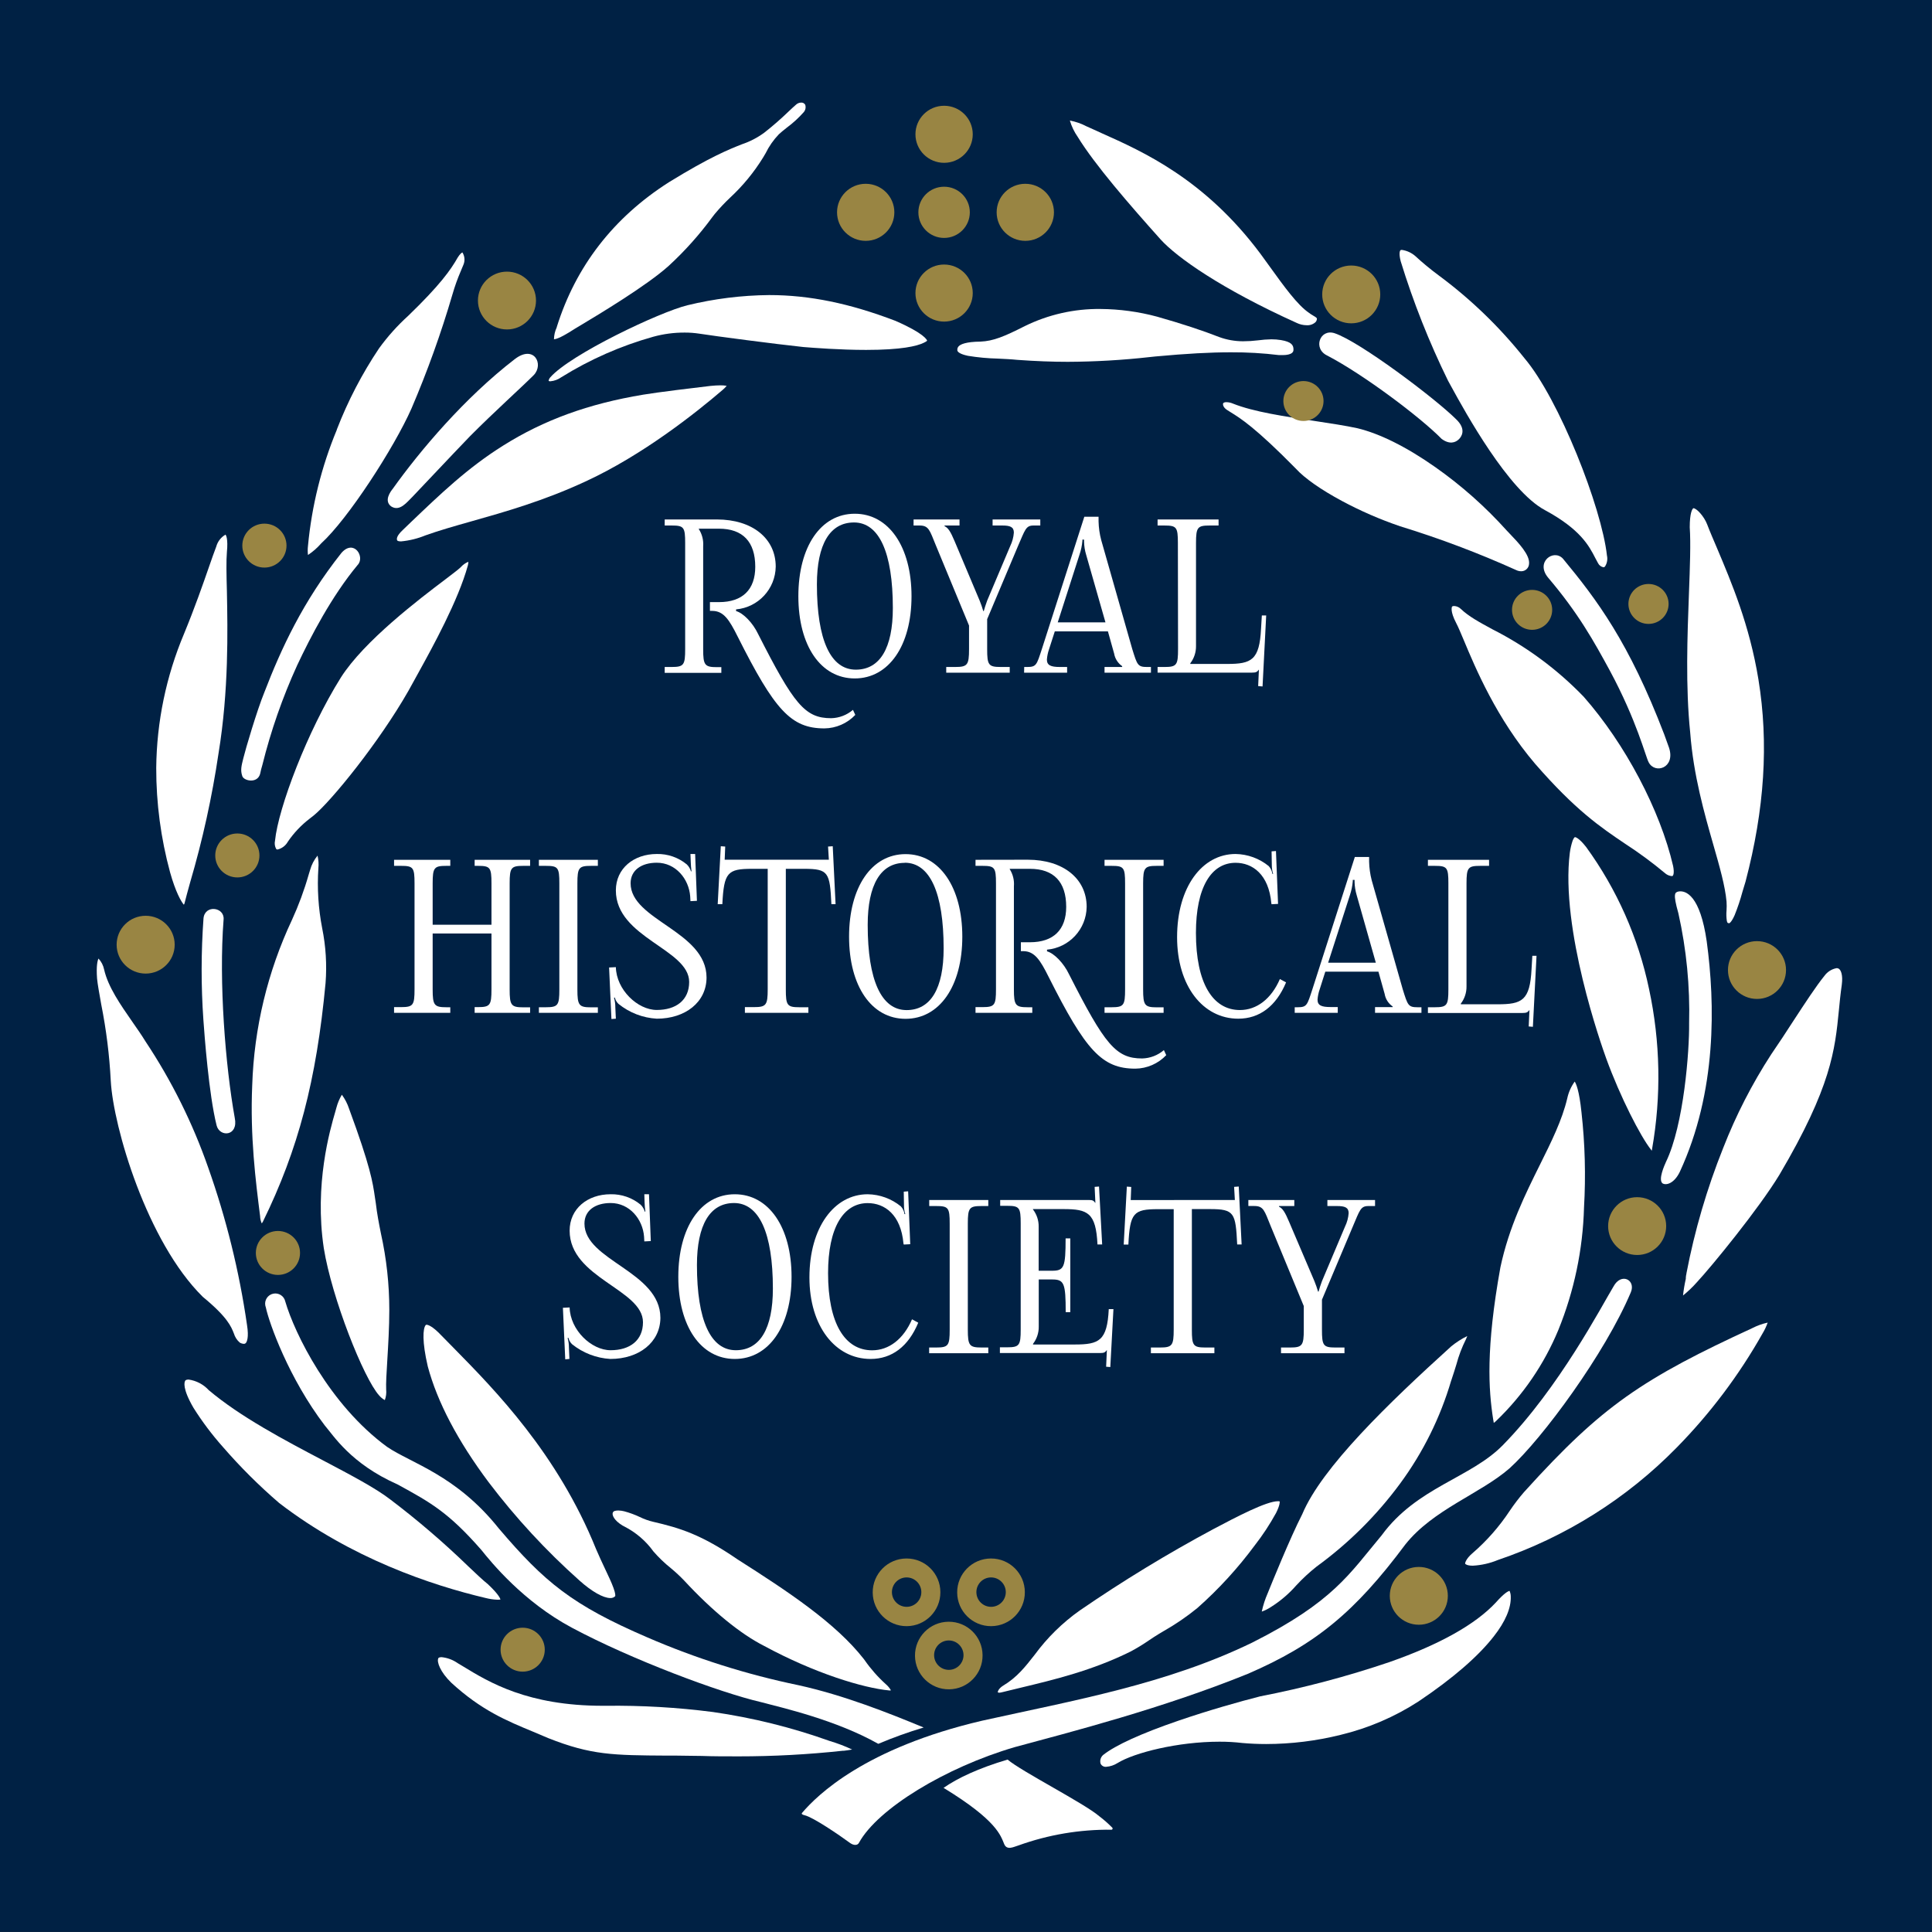 <?xml version="1.0" encoding="UTF-8" standalone="no"?>
<svg id="svg165" enable-background="new 220 18.5 518 518" height="316" viewBox="220 18.5 316 316" width="316" xmlns="http://www.w3.org/2000/svg">
   <rect x="220" y="18.5" width="316" height="316" fill="#333333" stroke="none"/>
   <rect id="rect2" fill="#002144" height="518" transform="matrix(.61 0 0 .61 85.792 7.214)" width="518" x="220" y="18.5"/>
   <g id="Layer_1" fill="#fff" transform="matrix(.61 0 0 .61 85.792 7.214)">
      <path id="path7" d="m570.316 105.706c-.903-.014-1.794-.224-2.609-.616v0c-20.249-9.15-32.133-17.562-36.512-22.4-8.389-9.374-17.596-19.97-22.21-27.485-.933-1.337-1.644-2.815-2.105-4.379 1.563.289 3.074.813 4.48 1.557 1.221.571 2.564 1.12 3.987 1.803 11.031 4.928 27.708 12.32 42.672 32.413l2.509 3.46c3.785 5.253 7.369 10.226 10.461 12.32.316.25.654.475 1.008.672.459.257 1.12.627 1.12.885.005.372-.146.729-.415.985-.657.572-1.516.855-2.386.785z"/>
      <path id="path9" d="m506.309 115.517c-4.144 0-8.579-.168-13.552-.526-1.568-.168-3.36-.246-5.175-.336-2.698-.062-5.389-.313-8.053-.75-.84-.179-2.8-.683-2.822-1.5v0c-.043-.387.089-.772.358-1.053.526-.549 1.96-1.21 5.847-1.254v0c3.438-.146 6.328-1.344 11.905-4.167 6.302-3.093 13.242-4.663 20.261-4.581 5.13.035 10.233.728 15.188 2.061 6.597 1.87 12.208 3.718 16.688 5.477v0c2.036.739 4.186 1.118 6.351 1.12 1.329-.001 2.657-.084 3.977-.247 1.21-.166 2.43-.26 3.651-.28.851-.001 1.701.066 2.542.202 2.867.481 3.416 1.377 3.36 2.677-.057 1.299-2.24 1.355-2.935 1.355-.313.017-.628.017-.941 0-4.284-.521-8.598-.771-12.913-.75-5.511 0-11.76.336-20.272 1.12l-1.479.157c-7.301.819-14.64 1.245-21.986 1.275z"/>
      <path id="path11" d="m627.918 171.674c-.481.003-.958-.108-1.389-.325-10.111-4.56-20.499-8.48-31.103-11.737-5.386-1.833-10.611-4.107-15.623-6.798-5.601-3.013-9.991-6.082-12.32-8.646v0 0c-10.853-11.032-14.852-13.507-17.506-15.143l-.975-.616c-.94-.616-1.12-1.344-1.053-1.669.067-.325.583-.403.852-.403.62.004 1.233.134 1.803.381 5.601 2.24 13.922 3.45 21.975 4.67 4.211.638 8.198 1.243 11.401 1.938 6.026 1.445 13.25 5.063 20.911 10.45 6.985 4.917 13.396 10.604 19.106 16.957v0l .829.874c2.308 2.408 5.477 5.701 5.175 8.131-.076 1.085-.974 1.929-2.062 1.938h-.021z"/>
      <path id="path13" d="m649.982 170.609c-.648-.111-1.203-.528-1.489-1.12-.235-.415-.471-.874-.729-1.355-1.669-3.248-3.965-7.694-13.496-12.846v0c-9.789-5.208-21.369-26.264-25.166-33.208l-.829-1.512c-5.063-10.324-9.307-21.031-12.689-32.021-.571-2.24-.157-2.834-.101-2.901.056-.067.101-.134.437-.134 1.304.192 2.526.747 3.528 1.602 1.985 1.832 4.067 3.555 6.238 5.163 8.626 6.375 16.379 13.853 23.061 22.243v0 0c9.318 10.976 20.731 40.063 22.143 52.942v0c .22.968.056 1.984-.459 2.833-.091.171-.258.288-.449.314z"/>
      <path id="path15" d="m683.616 266.022h-.078c-.213 0-.37 0-.505-.605-.137-.931-.163-1.874-.078-2.811.051-.779.051-1.562 0-2.341-.381-4.223-1.848-9.352-3.551-15.288-2.374-8.299-5.331-18.625-6.193-30.038v0c-1.276-12.23-.762-26.141-.336-37.308.269-7.212.504-13.44.213-17.763 0-3.841.672-4.827.885-5.029.213-.201.078-.067.101-.067.84 0 2.856 2.173 3.674 4.312.818 2.139 1.714 4.178 2.677 6.451 3.875 9.173 8.702 20.585 11.077 35.123 2.789 17.069 1.657 34.798-3.45 54.219-.279.885-.56 1.848-.84 2.778-.57 2.124-1.27 4.21-2.094 6.25-.907 2.049-1.479 2.173-1.49 2.173z"/>
      <path id="path17" d="m668.283 253.411c-.623-.052-1.217-.29-1.702-.683-3.445-2.882-7.063-5.552-10.831-7.997-6.529-4.402-13.283-8.96-24.146-21.459-10.315-12.107-15.994-25.682-19.04-32.973-.874-2.083-1.568-3.741-2.117-4.771-1.669-3.203-1.12-4.222-1.12-4.323 0-.101.291-.212.583-.212.677.028 1.32.308 1.803.784v0 0c2.083 1.994 4.928 3.54 8.523 5.488 9.094 4.616 17.351 10.722 24.427 18.065 11.11 12.623 20.508 30.43 23.968 45.382.381 1.949 0 2.498-.056 2.554-.056.056-.034.145-.292.145z"/>
      <path id="path19" d="m662.706 326.771v0c-2.756-3.438-8.244-14.09-12.007-24.438-1.276-3.506-12.32-34.72-9.767-55.149.145-1.108.396-2.2.751-3.259.279-.728.549-.963.627-.963.078 0 .975.079 3.001 2.655 8.252 11.358 14.001 24.337 16.867 38.079 3.038 14.117 3.312 28.688.807 42.908 0 .168-.067.313-.101.447z"/>
      <path id="path21" d="m620.538 400.008c0-.235-.112-.537-.157-.94v0c-1.243-7.919-1.993-18.95 1.938-40.746 2.308-10.863 6.72-19.689 10.584-27.484 3.069-6.171 5.97-11.995 7.348-17.853.351-1.614 1.028-3.14 1.993-4.48.358.526 1.21 2.353 1.814 8.21.949 8.48 1.178 17.027.684 25.547-.306 11.287-2.643 22.426-6.899 32.883-3.798 9.145-9.44 17.407-16.576 24.271l-.459.426z"/>
      <path id="path23" d="m671.285 365.87c.164-1.506.415-3.002.75-4.479v-.123-.135c.017-.378.073-.754.168-1.12v-.078c2.199-11.489 5.496-22.741 9.845-33.601 3.428-8.79 7.743-17.207 12.88-25.121 1.982-2.879 3.999-5.959 5.937-8.96 3.125-4.782 6.07-9.296 8.354-12.119.783-1.069 1.945-1.799 3.248-2.038.313-.011.614.121.818.358.291.325.918 1.377.571 4.099-.348 2.431-.571 4.704-.784 6.91-1.042 10.517-2.017 20.451-15.915 43.994-5.478 9.061-18.268 24.707-22.188 28.896-1.126 1.274-2.36 2.451-3.684 3.517z"/>
      <path id="path25" d="m614.904 438.313c-1.501 0-1.982-.403-2.039-.538-.056-.135.225-1.311 1.894-2.744 3.875-3.333 7.268-7.189 10.08-11.457 1.172-1.74 2.447-3.408 3.818-4.996 11.032-12.208 18.671-19.342 27.25-25.469 9.464-6.72 19.992-12.062 33.925-18.479 1.314-.677 2.711-1.182 4.155-1.501-.354 1.012-.812 1.984-1.366 2.9-6.298 11.177-14.045 21.474-23.039 30.621-13.403 13.673-29.836 24.001-47.97 30.15v0c-2.133.883-4.402 1.394-6.708 1.513z"/>
      <path id="path27" d="m558.333 450.621c.362-1.688.895-3.336 1.59-4.917.986-2.441 6.037-14.907 9.263-21.19v0 0c5.23-12.521 23.117-29.77 39.939-45.002 1.327-1.086 2.774-2.018 4.312-2.777-.098.282-.209.559-.336.829-1.095 2.174-1.962 4.456-2.587 6.81-.381 1.243-.817 2.643-1.378 4.301v-.034c-2.918 9.942-7.555 19.298-13.697 27.642-6.28 8.527-13.835 16.037-22.4 22.266v0c-1.958 1.551-3.793 3.251-5.487 5.085-1.953 2.225-4.217 4.156-6.721 5.734v0c-.775.523-1.615.945-2.498 1.253z"/>
      <path id="path29" d="m488.053 472.371c-.178.013-.355-.022-.515-.101 0-.18.179-.985 1.422-1.77 3.752-2.24 5.958-5.074 8.501-8.321 3.366-4.583 7.451-8.592 12.096-11.872 11.521-7.915 23.466-15.191 35.784-21.796 6.339-3.359 14.246-7.481 17.326-7.481.163-.006.325.013.481.057 0 .179.09.951-.985 3.102-1.668 3.042-3.578 5.944-5.712 8.681-4.528 6.122-9.686 11.753-15.389 16.8-2.84 2.316-5.871 4.389-9.061 6.193l-1.221.729c-.986.593-1.871 1.187-2.722 1.758-1.566 1.081-3.193 2.072-4.872 2.968-10.305 5.119-20.519 7.561-29.523 9.722-1.759.415-3.427.818-5.073 1.232-.176.047-.356.081-.537.099z"/>
      <path id="path31" d="m516.624 492.24c-.637.067-1.246-.28-1.512-.862-.242-.851.039-1.763.717-2.33 3.293-2.609 10.259-5.779 20.16-9.173 8.053-2.767 16.587-5.174 21.896-6.519 11.768-2.283 23.367-5.359 34.72-9.206 13.44-4.715 22.994-10.08 28.482-15.949v0c2.34-2.643 3.359-3.068 3.685-3.136.212.477.322.991.324 1.513.112 3.068-1.422 6.72-4.569 10.718-4.121 5.286-10.897 11.2-20.16 17.416-6.401 4.146-13.461 7.177-20.877 8.96-6.539 1.627-13.253 2.454-19.991 2.464-2.24 0-4.346-.101-6.385-.279-2.036-.241-4.086-.356-6.138-.348-11.144 0-22.825 2.957-27.294 5.712-.919.588-1.97.938-3.058 1.019z"/>
      <path id="path33" d="m670.042 263.379c-1.58-5.533-.829-5.533-.09-5.813 2.128-.459 5.936 1.12 7.694 13.373 2.24 16.609 2.777 40.219-7.235 61.802-1.479 3.046-3.617 3.695-4.637 3.046-1.198-1.008.56-4.883.93-5.712 4.827-9.968 6.306-29.893 6.216-37.173.256-9.922-.711-19.837-2.878-29.523z"/>
      <path id="path35" d="m635.087 173.354c-3.428-4.155 1.478-7.75 3.986-5.074 9.084 10.976 17.708 22.4 27.172 47.13 0 0 .649 1.758 1.299 3.606 1.759 5.432-3.808 7.134-5.477 3.864-.84-1.568-3.147-11.065-10.383-24.528-4.266-7.84-8.444-15.411-16.597-24.998z"/>
      <path id="path37" d="m575.928 113.859c-3.987-1.848-2.005-7.314 1.949-6.003 6.72 2.24 26.79 17.349 32.479 22.971 3.069 2.856 1.4 4.895.84 5.443-.929.918-2.508 1.479-4.637-.09-5.599-5.722-20.898-17.247-30.631-22.321z"/>
      <path id="path39" d="m435.077 504.594c4.076-4.794 16.923-17.394 48.283-24.719 24.572-5.443 49.425-9.777 72.419-20.943 21.795-10.977 26.063-18.447 34.72-28.784 9.453-12.914 23.822-15.311 32.48-24.159 15.12-15.411 26.521-37.362 29.68-42.56 2.038-3.785 6.025-1.759 4.637 1.568-6.865 16.329-23.744 39.289-32.547 47.23-7.84 6.82-20.406 10.976-27.91 20.384-13.541 18.166-24.114 26.88-42.292 34.72-22.993 9.308-47.465 15.579-62.496 19.645-18.547 5.443-36.713 16.509-41.72 25.637-.369.739-1.389.739-2.318.102-3.058-2.24-9.923-6.922-12.241-7.481-.504-.114-.998-.327-.695-.64z"/>
      <path id="path41" d="m367.608 120.736c-.169.011-.338-.02-.493-.089.04-.351.189-.679.426-.941 5.365-6.171 29.411-17.562 36.792-19.354 7.174-1.746 14.524-2.663 21.907-2.733 10.864 0 21.627 2.24 33.868 6.911 7.695 3.36 8.434 5.084 8.501 5.32-.198.19-.43.342-.683.448l-.258.134c-1.792.862-5.914 1.893-15.434 1.893-7.022 0-14.09-.56-16.8-.773-7.583-.806-23.8-2.934-27.911-3.584-1.297-.196-2.608-.294-3.92-.291-2.853-.013-5.694.364-8.445 1.12-8.686 2.434-16.981 6.088-24.64 10.853-.855.614-1.86.988-2.91 1.086z"/>
      <path id="path43" d="m368.549 109.48c.019-1.113.275-2.208.75-3.214v-.067c5.084-16.262 15.176-29.333 30.061-38.83 11.055-6.81 16.207-8.848 19.611-10.192 2.121-.712 4.12-1.748 5.924-3.068 2.285-1.79 4.477-3.696 6.563-5.712.796-.75 1.49-1.4 2.017-1.848.362-.331.831-.521 1.321-.538.452-.042.889.18 1.12.571.233.697.075 1.467-.415 2.016-1.346 1.519-2.848 2.893-4.479 4.099-.885.706-1.657 1.322-2.173 1.814-1.444 1.508-2.646 3.231-3.562 5.107l-.661 1.12c-2.455 3.98-5.439 7.608-8.87 10.786-1.442 1.364-2.803 2.812-4.077 4.334l-.627.807c-3.469 4.739-7.393 9.128-11.715 13.104-5.801 5.253-18.782 13.048-23.677 15.982l-1.422.851v0l-.571.358c-1.187.762-3.897 2.453-5.118 2.52z"/>
      <path id="path45" d="m327.545 163.666c-.728 0-.94-.157-1.03-.257-.146-.336-.313-1.12 1.557-2.856v0l2.072-1.993c7.84-7.482 15.165-14.56 24.808-20.597 10.897-6.843 22.825-11.2 37.553-13.642 3.606-.616 14.179-1.904 17.999-2.341 1.02-.101 1.915-.157 2.654-.157.571-.013 1.141.032 1.703.135-.335.409-.71.785-1.12 1.12-7.157 6.138-21.459 17.495-36.803 24.551-11.133 5.163-21.414 8.086-30.498 10.651-4.48 1.266-8.658 2.453-12.32 3.763-2.099.864-4.314 1.411-6.575 1.623z"/>
      <path id="path47" d="m302.592 167.306c-.097-.807-.097-1.623 0-2.431 1.009-10.71 3.618-21.209 7.739-31.147v-.067c2.958-7.645 6.751-14.939 11.312-21.75 2.303-3.18 4.93-6.111 7.84-8.747v0c8.512-8.221 11.401-12.32 13.25-15.602.627-1.019 1.12-1.333 1.266-1.377.616.967.729 2.172.302 3.237-.213.56-.448 1.12-.717 1.725-.878 2.034-1.626 4.121-2.24 6.25-3.055 10.441-6.735 20.689-11.021 30.688-4.614 10.416-16.935 29.512-24.192 36.12v0 0c-1.032 1.19-2.223 2.233-3.539 3.101z"/>
      <path id="path49" d="m294.427 246.288c-.136.014-.271-.041-.358-.146-.379-.682-.491-1.48-.313-2.24v0c .874-8.725 8.613-29.288 17.662-43.747 6.216-9.778 20.911-20.944 28-26.298 2.15-1.635 3.573-2.721 4.133-3.27.565-.637 1.265-1.138 2.05-1.467-.001.333-.047.664-.134.985-2.565 9.375-9.487 21.941-13.216 28.694-.515.93-.963 1.736-1.344 2.442-7.179 13.44-20.082 29.713-25.76 35.022v0c-.667.624-1.37 1.207-2.105 1.747-2.259 1.731-4.229 3.811-5.835 6.16v0c-.589 1.066-1.598 1.834-2.78 2.118z"/>
      <path id="path51" d="m269.317 261.094c-.75-.851-2.24-3.483-3.696-8.68-2.482-9.126-3.733-18.543-3.718-28 .122-12.366 2.656-24.59 7.459-35.986 2.878-6.978 5.062-13.25 6.653-17.83.772-2.24 1.444-4.133 1.982-5.533v0c .371-1.358 1.265-2.514 2.487-3.214.134.168.717 1.12.37 4.659v0c-.202 2.408-.124 6.026 0 10.606.201 10.55.515 26.5-2.24 43.344v0c-1.73 11.694-4.271 23.254-7.605 34.597-.661 2.386-1.187 4.278-1.534 5.712z"/>
      <path id="path53" d="m290.205 346.539c-.24-.527-.387-1.092-.437-1.669v-.19c-1.209-9.564-2.722-21.47-2.128-35.168.496-15.351 4.12-30.439 10.651-44.34 1.798-3.924 3.296-7.979 4.48-12.13l.403-1.321c.39-1.39 1.065-2.683 1.982-3.797.258 1.1.334 2.235.224 3.36-.354 5.39-.012 10.803 1.019 16.105.979 4.833 1.285 9.778.907 14.694-2.453 26.118-7.325 44.654-16.8 63.985-.088.164-.189.322-.301.471z"/>
      <path id="path55" d="m285.411 378.829c-.397-.018-.783-.138-1.12-.348-.737-.639-1.276-1.474-1.557-2.408-.728-1.858-1.713-4.401-8.355-9.855-14.963-14.762-23.979-45.506-24.663-57.882-.354-6.885-1.207-13.734-2.554-20.496-.538-3.023-.974-5.41-1.12-6.933v0c-.269-3.539.157-4.928.381-5.387.766.828 1.29 1.851 1.512 2.957 1.053 4.637 4.368 9.408 7.583 14.033 1.288 1.838 2.498 3.584 3.528 5.265v0 0c6.995 10.522 12.639 21.883 16.8 33.813 4.84 13.67 8.321 27.783 10.394 42.135v0c .571 3.517-.079 4.604-.292 4.86-.131.16-.329.251-.537.246z"/>
      <path id="path57" d="m323.2 393.915c-.575-.315-1.087-.732-1.512-1.231-4.167-4.581-12.701-26.142-14.851-39.491-2.587-17.125 1.668-31.764 3.069-36.568.134-.459.246-.829.313-1.12.322-1.22.812-2.388 1.456-3.472.842 1.143 1.496 2.413 1.938 3.763 5.746 15.579 6.351 19.746 6.933 23.778.079.481.146.963.224 1.467.347 2.979.851 5.533 1.389 8.231 1.49 6.72 2.241 13.581 2.24 20.463 0 4.682-.302 9.576-.538 13.507-.213 3.483-.381 6.228-.302 7.841.096.958-.027 1.927-.359 2.832z"/>
      <path id="path59" d="m383.68 446.992c-1.927 0-5.018-1.759-8.288-4.693-8.955-7.979-17.113-16.809-24.36-26.364-8.288-11.077-13.776-21.526-16.319-31.058-1.568-6.72-1.299-10.147-.582-11.043.051-.086.147-.134.246-.124.292 0 1.467.202 4.021 2.912v0l3.214 3.271c11.11 11.301 27.899 28.381 38.226 53.973v0c .807 1.904 1.669 3.719 2.419 5.32.94 1.982 1.747 3.685 2.24 5.063.594 1.612.504 2.128.47 2.24-.339.34-.806.524-1.287.503z"/>
      <path id="path61" d="m353.44 447.44c-1.081-.038-2.155-.192-3.203-.46-14.56-3.438-36.064-10.64-55.351-25.457-5.413-4.656-10.478-9.702-15.153-15.098-2.896-3.259-5.518-6.75-7.84-10.438-3.068-5.265-2.419-6.933-2.24-7.213 0-.09.213-.37.918-.37 2.083.289 4 1.295 5.421 2.846v0 0c8.489 7.168 20.283 13.384 30.688 18.86 7.582 3.998 14.123 7.437 18.122 10.551v0c7.285 5.527 14.23 11.489 20.798 17.853 2.15 2.038 3.853 3.651 5.242 4.771 2.609 2.452 3.248 3.65 3.36 4.099-.252.041-.507.059-.762.056z"/>
      <path id="path63" d="m458.72 471.767h-.258c-6.933-.639-20.003-4.592-33.6-11.962v0c-6.306-3.191-13.888-9.386-21.358-17.461-1.134-1.19-2.338-2.313-3.606-3.359-1.688-1.352-3.25-2.851-4.67-4.48-2.017-2.802-4.669-5.085-7.739-6.664l-.571-.302c-2.24-1.367-2.789-2.744-2.621-3.36.168-.616.896-.661 1.568-.661.515.011 1.026.082 1.523.213 1.436.385 2.834.898 4.178 1.534 1.153.564 2.367.996 3.618 1.288 7.067 1.646 12.824 3.36 22.602 10.08v0c13.439 8.546 26.241 17.002 33.802 26.656l.234.313c1.656 2.382 3.581 4.564 5.735 6.507.538.46.992 1.01 1.344 1.624z"/>
      <path id="path65" d="m417.963 489.44c-3.562 0-6.843 0-9.744-.112-2.43 0-4.738-.09-6.843-.09h-2.24-.347c-14.314-.09-20.239-.123-31.752-4.682-1.355-.594-2.71-1.12-4.021-1.702-7.179-2.968-13.956-5.779-21.986-13.148-3.046-2.957-3.897-5.601-3.517-6.496 0-.102.146-.37.885-.37 1.55.152 3.035.699 4.312 1.591.504.291 1.019.616 1.568.94 6.866 4.189 17.237 10.506 37.363 10.506h.829c9.592-.116 19.181.441 28.695 1.669 10.664 1.536 21.146 4.137 31.293 7.762v0c2.07.613 4.092 1.381 6.048 2.296-.739.146-1.613.258-2.162.324h-.279c-9.334 1.011-18.714 1.516-28.102 1.512z"/>
      <path id="path67" d="m358.065 114.778c5.152-3.943 7.84 1.389 5.074 4.29-3.36 3.36-10.841 10.08-17.103 16.396-5.6 5.813-12.521 13.216-15.445 16.263-1.389 1.31-3.36 4.077-5.701 2.553-2.016-1.523-.134-4.009.426-4.704 7.303-10.237 19.265-24.416 32.749-34.798z"/>
      <path id="path69" d="m311.563 166.757c3.36-3.831 6.452 1.12 4.312 3.271-6.91 8.31-12.611 19.252-16.195 26.891-3.92 8.595-7.04 17.533-9.318 26.701-.243.788-.444 1.588-.605 2.397-.739 2.632-4.312 1.893-4.771.604-.56-1.613-.235-2.766.28-4.838.56-2.352 3.662-12.824 5.6-17.573 4.569-11.861 10.36-24.405 20.697-37.453z"/>
      <path id="path71" d="m274.581 264.723c.38-3.729 5.667-3.001 5.387.313-1.321 16.8.493 39.301 2.991 53.2 1.042 4.984-4.066 5.275-4.872 2.005-2.083-8.299-3.259-24.349-3.539-28.291-.634-9.065-.623-18.163.033-27.227z"/>
      <path id="path73" d="m412.24 157.786c9.452 0 15.77 5.051 15.77 12.645-.085 5.98-4.673 10.931-10.629 11.469v.448c1.949.549 4.479 3.159 5.902 6.138 9.587 18.883 12.577 22.59 19.6 22.59 2.146-.052 4.207-.843 5.836-2.24l.627 1.355c-2.157 2.274-5.143 3.579-8.277 3.618-8.96 0-13.339-4.883-23.273-24.64-2.24-4.48-3.752-6.866-6.81-6.866h-.616v-2.352h2.43c6.317 0 9.722-3.36 9.722-9.475 0-6.72-3.36-10.214-9.722-10.214h-5.42v.09c.885 1.369 1.298 2.989 1.176 4.614v27.63c0 4.245.415 4.793 3.685 4.793h1.187v1.535h-15.188v-1.58h1.87c3.271 0 3.618-.548 3.618-4.793v-28.448c0-4.245-.347-4.693-3.618-4.693h-1.87v-1.624z"/>
      <path id="path75" d="m449.2 156.251c9.105 0 15.221 8.848 15.221 22.12 0 13.272-6.115 22.042-15.221 22.042-9.106 0-15.12-8.758-15.12-22.042 0-13.284 6.015-22.12 15.12-22.12zm-.202 2.341c-6.462 0-9.945 5.869-9.945 16.621 0 14.907 3.685 22.848 10.428 22.848 6.462 0 9.934-5.779 9.934-16.52-.001-14.907-3.686-22.949-10.417-22.949z"/>
      <path id="path77" d="m482.688 179.547c.376.915.701 1.849.974 2.8h.135c.146-.538.56-1.893.907-2.8l6.183-14.627c.553-1.132.883-2.36.974-3.618 0-1.534-1.041-1.893-3.124-1.893h-2.576v-1.624h12.79v1.624h-1.814c-2.083 0-2.24 1.12-4.166 5.51l-8.266 19.6v8.03c0 4.245.347 4.793 3.617 4.793h2.431v1.535h-17.024v-1.535h2.431c3.271 0 3.685-.548 3.685-4.793v-6.317l-8.893-21.493c-1.669-4.065-1.882-5.331-4.379-5.331h-1.602v-1.624h12.32v1.624h-4.01v.179c.975.448 1.602 1.445 2.71 4.065z"/>
      <path id="path79" d="m494.639 197.344h.762c2.509 0 2.575-.548 3.965-4.793l11.39-35.493h3.819v1.266c.04 1.68.276 3.349.706 4.973l8.333 29.254c1.321 4.245 1.456 4.793 3.964 4.793h1.042v1.535h-12.443v-1.535h4.727v-.224c-1.139-.786-1.914-1.997-2.15-3.36l-1.669-5.958h-14.246l-1.557 4.838c-.302.876-.489 1.787-.561 2.71 0 1.534 1.042 1.993 3.473 1.993h1.948v1.535h-11.536zm16.609-30.083c-.348-1.141-.536-2.324-.56-3.517v-.549h-.448v.325c-.105 1.259-.365 2.5-.773 3.696l-5.835 18.155h12.791z"/>
      <path id="path81" d="m535.843 164.103c0-4.245-.347-4.693-3.617-4.693h-1.826v-1.624h16.352v1.624h-2.363c-3.271 0-3.685.448-3.685 4.693v27.642c.02 1.663-.521 3.284-1.534 4.603v.179h9.867c6.529 0 8.69-.985 9.105-9.486l.213-3.517h1.165l-.975 19.04-1.176-.101.201-4.424c-.481.638-.762.817-1.87.817h-25.3v-1.512h1.87c3.271 0 3.617-.548 3.617-4.793z"/>
      <path id="path83" d="m336.024 266.448h15.77v-11.088c0-4.245-.347-4.693-3.606-4.693h-.907v-1.624h14.874v1.624h-1.814c-3.259 0-3.674.448-3.674 4.693v28.459c0 4.245.415 4.782 3.674 4.782h1.814v1.479h-14.875v-1.535h.907c3.259 0 3.606-.537 3.606-4.781v-14.964h-15.77v14.997c0 4.244.415 4.782 3.685 4.782h1.042v1.501h-15.075v-1.535h1.87c3.271 0 3.618-.537 3.618-4.781v-28.404c0-4.245-.347-4.693-3.618-4.693h-1.87v-1.624h15.075v1.624h-1.042c-3.271 0-3.685.448-3.685 4.693v11.088z"/>
      <path id="path85" d="m364.506 288.579h1.881c3.259 0 3.606-.538 3.606-4.782v-28.437c0-4.245-.347-4.693-3.606-4.693h-1.881v-1.624h15.814v1.624h-1.814c-3.259 0-3.674.448-3.674 4.693v28.459c0 4.245.415 4.782 3.674 4.782h1.814v1.479h-15.814z"/>
      <path id="path87" d="m396.123 291.648c-3.76-.213-7.357-1.604-10.281-3.977-.484-.465-.823-1.061-.975-1.713l-.213.089c.238.822.355 1.675.347 2.531l.146 3.069-1.187.09-.627-13.821 1.814-.09c.135 6.06 5.835 11.479 10.976 11.479 5.141 0 8.68-2.62 8.68-7.504 0-8.848-19.656-11.827-19.656-24.561 0-5.869 4.794-9.755 10.976-9.755 2.934-.063 5.792.93 8.053 2.8.533.522.918 1.175 1.12 1.893l.134-.089c-.112-.84-.179-1.685-.201-2.531l-.079-2.072h1.254l.481 12.555-1.736.09-.067-1.266c-.347-4.693-3.886-9.039-8.96-9.039-4.099 0-7.022 1.994-7.022 5.51 0 9.935 20.362 12.835 20.362 25.29-.022 6.599-5.7 11.022-13.339 11.022z"/>
      <path id="path89" d="m442.256 249.021l-.213-3.528 1.255-.089.762 15.534h-1.12c-.415-8.489-.762-9.475-7.303-9.475h-4.917v32.334c0 4.244.348 4.782 3.618 4.782h2.43v1.501h-17.023v-1.535h2.431c3.27 0 3.685-.537 3.685-4.781v-32.301h-4.233c-6.541 0-7.504.986-7.93 9.475h-1.243l.829-15.534 1.187.089-.146 3.528z"/>
      <path id="path91" d="m462.819 247.52c9.105 0 15.221 8.848 15.221 22.131 0 13.283-6.115 22.03-15.221 22.03-9.106 0-15.143-8.758-15.143-22.03.001-13.272 6.038-22.131 15.143-22.131zm-.213 2.341c-6.451 0-9.935 5.88-9.935 16.621 0 14.907 3.685 22.859 10.428 22.859 6.462 0 9.934-5.79 9.934-16.531 0-14.941-3.685-22.982-10.427-22.982z"/>
      <path id="path93" d="m495.612 249.021c9.453 0 15.771 5.051 15.771 12.645-.08 5.982-4.67 10.936-10.629 11.469v.448c1.948.549 4.479 3.169 5.902 6.149 9.587 18.872 12.577 22.579 19.6 22.579 2.146-.052 4.207-.843 5.835-2.24l.628 1.355c-2.157 2.274-5.143 3.579-8.277 3.617-8.96 0-13.339-4.883-23.273-24.64-2.24-4.48-3.752-6.866-6.81-6.866h-.616v-2.386h2.431c6.316 0 9.722-3.36 9.722-9.486 0-6.72-3.36-10.203-9.722-10.203h-5.421v.089c.865 1.372 1.259 2.988 1.12 4.604v27.642c0 4.244.414 4.782 3.685 4.782h1.243v1.501h-15.221v-1.535h1.87c3.271 0 3.618-.537 3.618-4.781v-28.404c0-4.245-.348-4.693-3.618-4.693h-1.87v-1.624z"/>
      <path id="path95" d="m516.176 288.579h1.904c3.259 0 3.606-.538 3.606-4.782v-28.437c0-4.245-.348-4.693-3.606-4.693h-1.904v-1.624h15.837v1.624h-1.803c-3.26 0-3.686.448-3.686 4.693v28.459c0 4.245.426 4.782 3.686 4.782h1.803v1.479h-15.837z"/>
      <path id="path97" d="m552.027 291.648c-9.453 0-16.397-8.759-16.397-21.852 0-13.44 6.721-22.311 15.681-22.311 3.245.053 6.377 1.197 8.893 3.248.527.581.866 1.307.975 2.083h.201c-.229-.724-.347-1.479-.347-2.24l-.067-3.797 1.176-.089.561 14.179-1.736.089-.067-.269c-.694-7.762-5.073-10.842-9.587-10.842-6.529 0-10.629 6.597-10.629 18.793 0 13.44 4.479 20.687 11.805 20.687 4.48 0 8.411-2.99 10.707-8.311l1.658.896c-2.679 6.399-7.126 9.736-12.827 9.736z"/>
      <path id="path99" d="m567.17 288.579h.761c2.51 0 2.576-.538 3.965-4.782l11.391-35.504h3.831v1.266c.041 1.678.274 3.347.694 4.973l8.332 29.266c1.322 4.244 1.456 4.782 3.965 4.782h1.042v1.501h-12.443v-1.535h4.727v-.179c-1.144-.781-1.92-1.994-2.15-3.36l-1.669-5.969h-14.246l-1.523 4.793c-.302.876-.49 1.787-.56 2.711 0 1.534 1.041 1.982 3.472 1.982h1.949v1.557h-11.538zm16.609-30.072c-.343-1.146-.531-2.333-.561-3.528v-.538h-.481v.358c-.105 1.262-.361 2.506-.762 3.708l-5.846 18.133h12.79z"/>
      <path id="path101" d="m608.374 255.36c0-4.245-.347-4.693-3.617-4.693h-1.87v-1.624h16.396v1.624h-2.363c-3.271 0-3.685.448-3.685 4.693v27.642c.02 1.661-.517 3.281-1.523 4.604v.179h9.856c6.54 0 8.69-.985 9.105-9.476l.213-3.528h1.12l-.975 19.04-1.12-.09.201-4.424c-.481.628-.762.807-1.87.807h-25.356v-1.534h1.87c3.271 0 3.617-.538 3.617-4.782v-28.438z"/>
      <path id="path103" d="m383.68 382.883c-3.76-.217-7.359-1.603-10.293-3.965-.479-.471-.813-1.069-.963-1.725l-.213.09c.238.822.354 1.675.348 2.531l.134 3.068-1.12.102-.627-13.821 1.803-.09c.146 6.048 5.835 11.469 10.987 11.469 5.152 0 8.68-2.62 8.68-7.504 0-8.848-19.667-11.827-19.667-24.562 0-5.868 4.793-9.755 10.987-9.755 2.934-.063 5.792.93 8.053 2.8.53.523.917 1.176 1.12 1.893l.146-.089c-.116-.836-.187-1.677-.212-2.521l-.067-2.083h1.254l.481 12.555-1.736.09-.067-1.266c-.347-4.692-3.897-9.027-8.96-9.027-4.099 0-7.022 1.982-7.022 5.511 0 9.935 20.362 12.824 20.362 25.29-.058 6.585-5.758 11.009-13.408 11.009z"/>
      <path id="path105" d="m417.034 338.722c9.106 0 15.221 8.848 15.221 22.131 0 13.283-6.115 22.03-15.221 22.03-9.105 0-15.143-8.758-15.143-22.03 0-13.272 6.037-22.131 15.143-22.131zm-.213 2.351c-6.451 0-9.935 5.869-9.935 16.621 0 14.896 3.685 22.848 10.427 22.848 6.463 0 9.935-5.778 9.935-16.531 0-14.907-3.685-22.938-10.427-22.938z"/>
      <path id="path107" d="m453.444 382.883c-9.452 0-16.396-8.758-16.396-21.851 0-13.44 6.664-22.311 15.624-22.311 3.246.05 6.379 1.194 8.893 3.248.534.576.875 1.304.975 2.083h.213c-.235-.724-.353-1.479-.347-2.24l-.067-3.785 1.176-.101.56 14.19-1.735.089-.079-.279c-.694-7.762-5.063-10.831-9.587-10.831-6.529 0-10.629 6.586-10.629 18.782 0 13.44 4.48 20.687 11.816 20.687 4.479 0 8.399-2.979 10.696-8.311l1.668.907c-2.644 6.386-7.09 9.723-12.781 9.723z"/>
      <path id="path109" d="m469.147 379.814h1.893c3.271 0 3.617-.538 3.617-4.782v-28.448c0-4.245-.347-4.704-3.617-4.704h-1.87v-1.624h15.837v1.624h-1.804c-3.271 0-3.685.459-3.685 4.704v28.448c0 4.244.414 4.782 3.685 4.782h1.804v1.534h-15.859v-1.534z"/>
      <path id="path111" d="m511.92 340.256c1.12 0 1.321.18 1.804.817l-.202-4.334 1.176-.09.841 15.534h-1.255c-.414-8.489-2.576-9.486-9.105-9.486h-8.198v.09c1.013 1.319 1.554 2.94 1.534 4.604v11.838h3.606c3.203 0 3.617-.907 3.617-8.68h1.255v19.79h-1.232c0-7.772-.414-8.77-3.617-8.77h-3.606v12.646c.021 1.666-.52 3.292-1.534 4.614v.179h11.199c6.53 0 8.691-.997 9.106-9.486h1.254l-.84 15.534-1.12-.089.201-4.48c-.481.627-.694.807-1.803.807h-26.88v-1.534h1.96c3.271 0 3.617-.538 3.617-4.783v-28.447c0-4.245-.347-4.704-3.617-4.704h-1.882v-1.568h23.721z"/>
      <path id="path113" d="m551.12 340.256l-.202-3.517 1.243-.09.773 15.534h-1.188c-.414-8.489-.762-9.486-7.291-9.486h-4.861v32.335c0 4.244.348 4.782 3.606 4.782h2.431v1.534h-17.023v-1.534h2.441c3.259 0 3.674-.538 3.674-4.782v-32.312h-4.234c-6.529 0-7.504.997-7.918 9.486h-1.255l.841-15.534 1.176.09-.135 3.517z"/>
      <path id="path115" d="m572.456 362.028c.375.916.7 1.851.975 2.801h.134c.135-.549.561-1.904.907-2.801l6.183-14.638c.552-1.13.882-2.354.975-3.606 0-1.534-1.042-1.904-3.136-1.904h-2.565v-1.624h12.779v1.624h-1.803c-2.083 0-2.296 1.12-4.167 5.511l-8.266 19.6v8.042c0 4.244.348 4.782 3.606 4.782h2.431v1.534h-17.013v-1.534h2.431c3.259 0 3.673-.538 3.673-4.782v-6.328l-8.893-21.504c-1.657-4.065-1.87-5.331-4.368-5.331h-1.602v-1.613h12.32v1.624h-4.1v.18c.975.459 1.602 1.444 2.711 4.065z"/>
      <path id="path117" d="m518.248 508.559c-1.094-1.117-2.27-2.15-3.517-3.092-4.032-3.449-20.787-11.973-24.551-15.164-7.772 2.307-13.384 4.95-17.17 7.582 14.381 8.77 15.311 12.835 16.263 15.075.739 1.804 2.644.694 3.809.37 8.014-2.889 16.479-4.318 24.998-4.223.176-.034.291-.204.258-.381-.013-.063-.044-.122-.09-.167z"/>
      <path id="path119" d="m467.68 481.701c-9.396-3.887-21.414-8.669-33.544-11.335-13.908-2.879-27.486-7.172-40.521-12.813-20.16-8.68-27.541-14.762-39.872-29.243-11.401-14.303-23.453-17.438-29.949-21.862-15.489-11.346-24.786-30.408-27.283-38.954-.309-1.478-1.757-2.424-3.234-2.115-1.478.309-2.425 1.757-2.116 3.234.031.149.075.296.13.438.885 4.212 6.171 19.04 15.814 31.674 2.318 2.677 6.955 10.237 19.466 15.781 8.96 4.883 13.731 7.56 22.534 17.617 2.509 3.136 11.133 13.832 24.293 20.844 15.881 8.489 39.514 17.337 50.602 19.913 5.835 1.546 20.16 4.794 31.506 11.2 3.975-1.679 8.04-3.141 12.174-4.379z"/>
   </g>
   <g id="Layer_3" fill="#998543" transform="matrix(.61 0 0 .61 85.792 7.214)">
      <ellipse id="ellipse122" cx="473.157" cy="75.432" rx="6.898" ry="6.866"/>
      <ellipse id="ellipse124" cx="452.135" cy="75.432" rx="7.683" ry="7.65"/>
      <ellipse id="ellipse126" cx="494.93" cy="75.432" rx="7.683" ry="7.65"/>
      <ellipse id="ellipse128" cx="473.157" cy="97.082" rx="7.683" ry="7.65"/>
      <ellipse id="ellipse130" cx="473.157" cy="54.51" rx="7.683" ry="7.65"/>
      <ellipse id="ellipse132" cx="658.987" cy="347.256" rx="7.784" ry="7.75"/>
      <ellipse id="ellipse134" cx="582.323" cy="97.446" rx="7.784" ry="7.75"/>
      <ellipse id="ellipse136" cx="259.069" cy="271.802" rx="7.784" ry="7.75"/>
      <ellipse id="ellipse138" cx="355.949" cy="99.086" rx="7.784" ry="7.75"/>
      <ellipse id="ellipse140" cx="600.444" cy="446.398" rx="7.784" ry="7.75"/>
      <ellipse id="ellipse142" cx="691.12" cy="278.6" rx="7.784" ry="7.75"/>
      <ellipse id="ellipse144" cx="630.819" cy="182.022" rx="5.387" ry="5.354"/>
      <ellipse id="ellipse146" cx="569.511" cy="126.029" rx="5.387" ry="5.354"/>
      <ellipse id="ellipse148" cx="662.033" cy="180.438" rx="5.388" ry="5.354"/>
      <ellipse id="ellipse150" cx="360.16" cy="460.835" rx="5.925" ry="5.891"/>
      <ellipse id="ellipse152" cx="294.539" cy="354.458" rx="5.925" ry="5.891"/>
      <ellipse id="ellipse154" cx="283.653" cy="247.878" rx="5.925" ry="5.891"/>
      <ellipse id="ellipse156" cx="290.91" cy="164.797" rx="5.925" ry="5.891"/>
      <path id="path158" d="m483.472 462.303c.056 5.004-3.955 9.105-8.959 9.161-5.004.056-9.105-3.956-9.161-8.96-.056-5.004 3.956-9.105 8.959-9.161.034 0 .067 0 .101 0 4.969-.013 9.017 3.99 9.06 8.96zm-9.072-3.943c-2.178.012-3.933 1.787-3.92 3.965.012 2.177 1.787 3.932 3.964 3.92 2.169-.013 3.92-1.774 3.921-3.942-.007-2.184-1.782-3.949-3.965-3.943z"/>
      <path id="path160" d="m494.807 445.401c.03 5.011-4.006 9.097-9.016 9.128-5.011.031-9.098-4.006-9.128-9.016-.031-5.011 4.005-9.097 9.016-9.128.019 0 .037 0 .056 0 4.993-.012 9.053 4.023 9.072 9.016zm-9.073-3.942c-2.178.013-3.933 1.788-3.92 3.965.013 2.178 1.787 3.933 3.965 3.92 2.169-.012 3.92-1.773 3.92-3.942-.006-2.184-1.781-3.949-3.965-3.943z"/>
      <path id="path162" d="m472.16 445.401c.03 5.011-4.006 9.097-9.016 9.128-5.011.031-9.098-4.006-9.128-9.016-.031-5.011 4.005-9.097 9.016-9.128.019 0 .037 0 .056 0 4.994-.012 9.054 4.023 9.072 9.016zm-9.072-3.942c-2.177.013-3.933 1.788-3.92 3.965.013 2.178 1.787 3.933 3.965 3.92 2.169-.012 3.92-1.773 3.92-3.942-.006-2.184-1.782-3.949-3.965-3.943-.004 0-.007 0-.011 0z"/>
   </g>
</svg>

